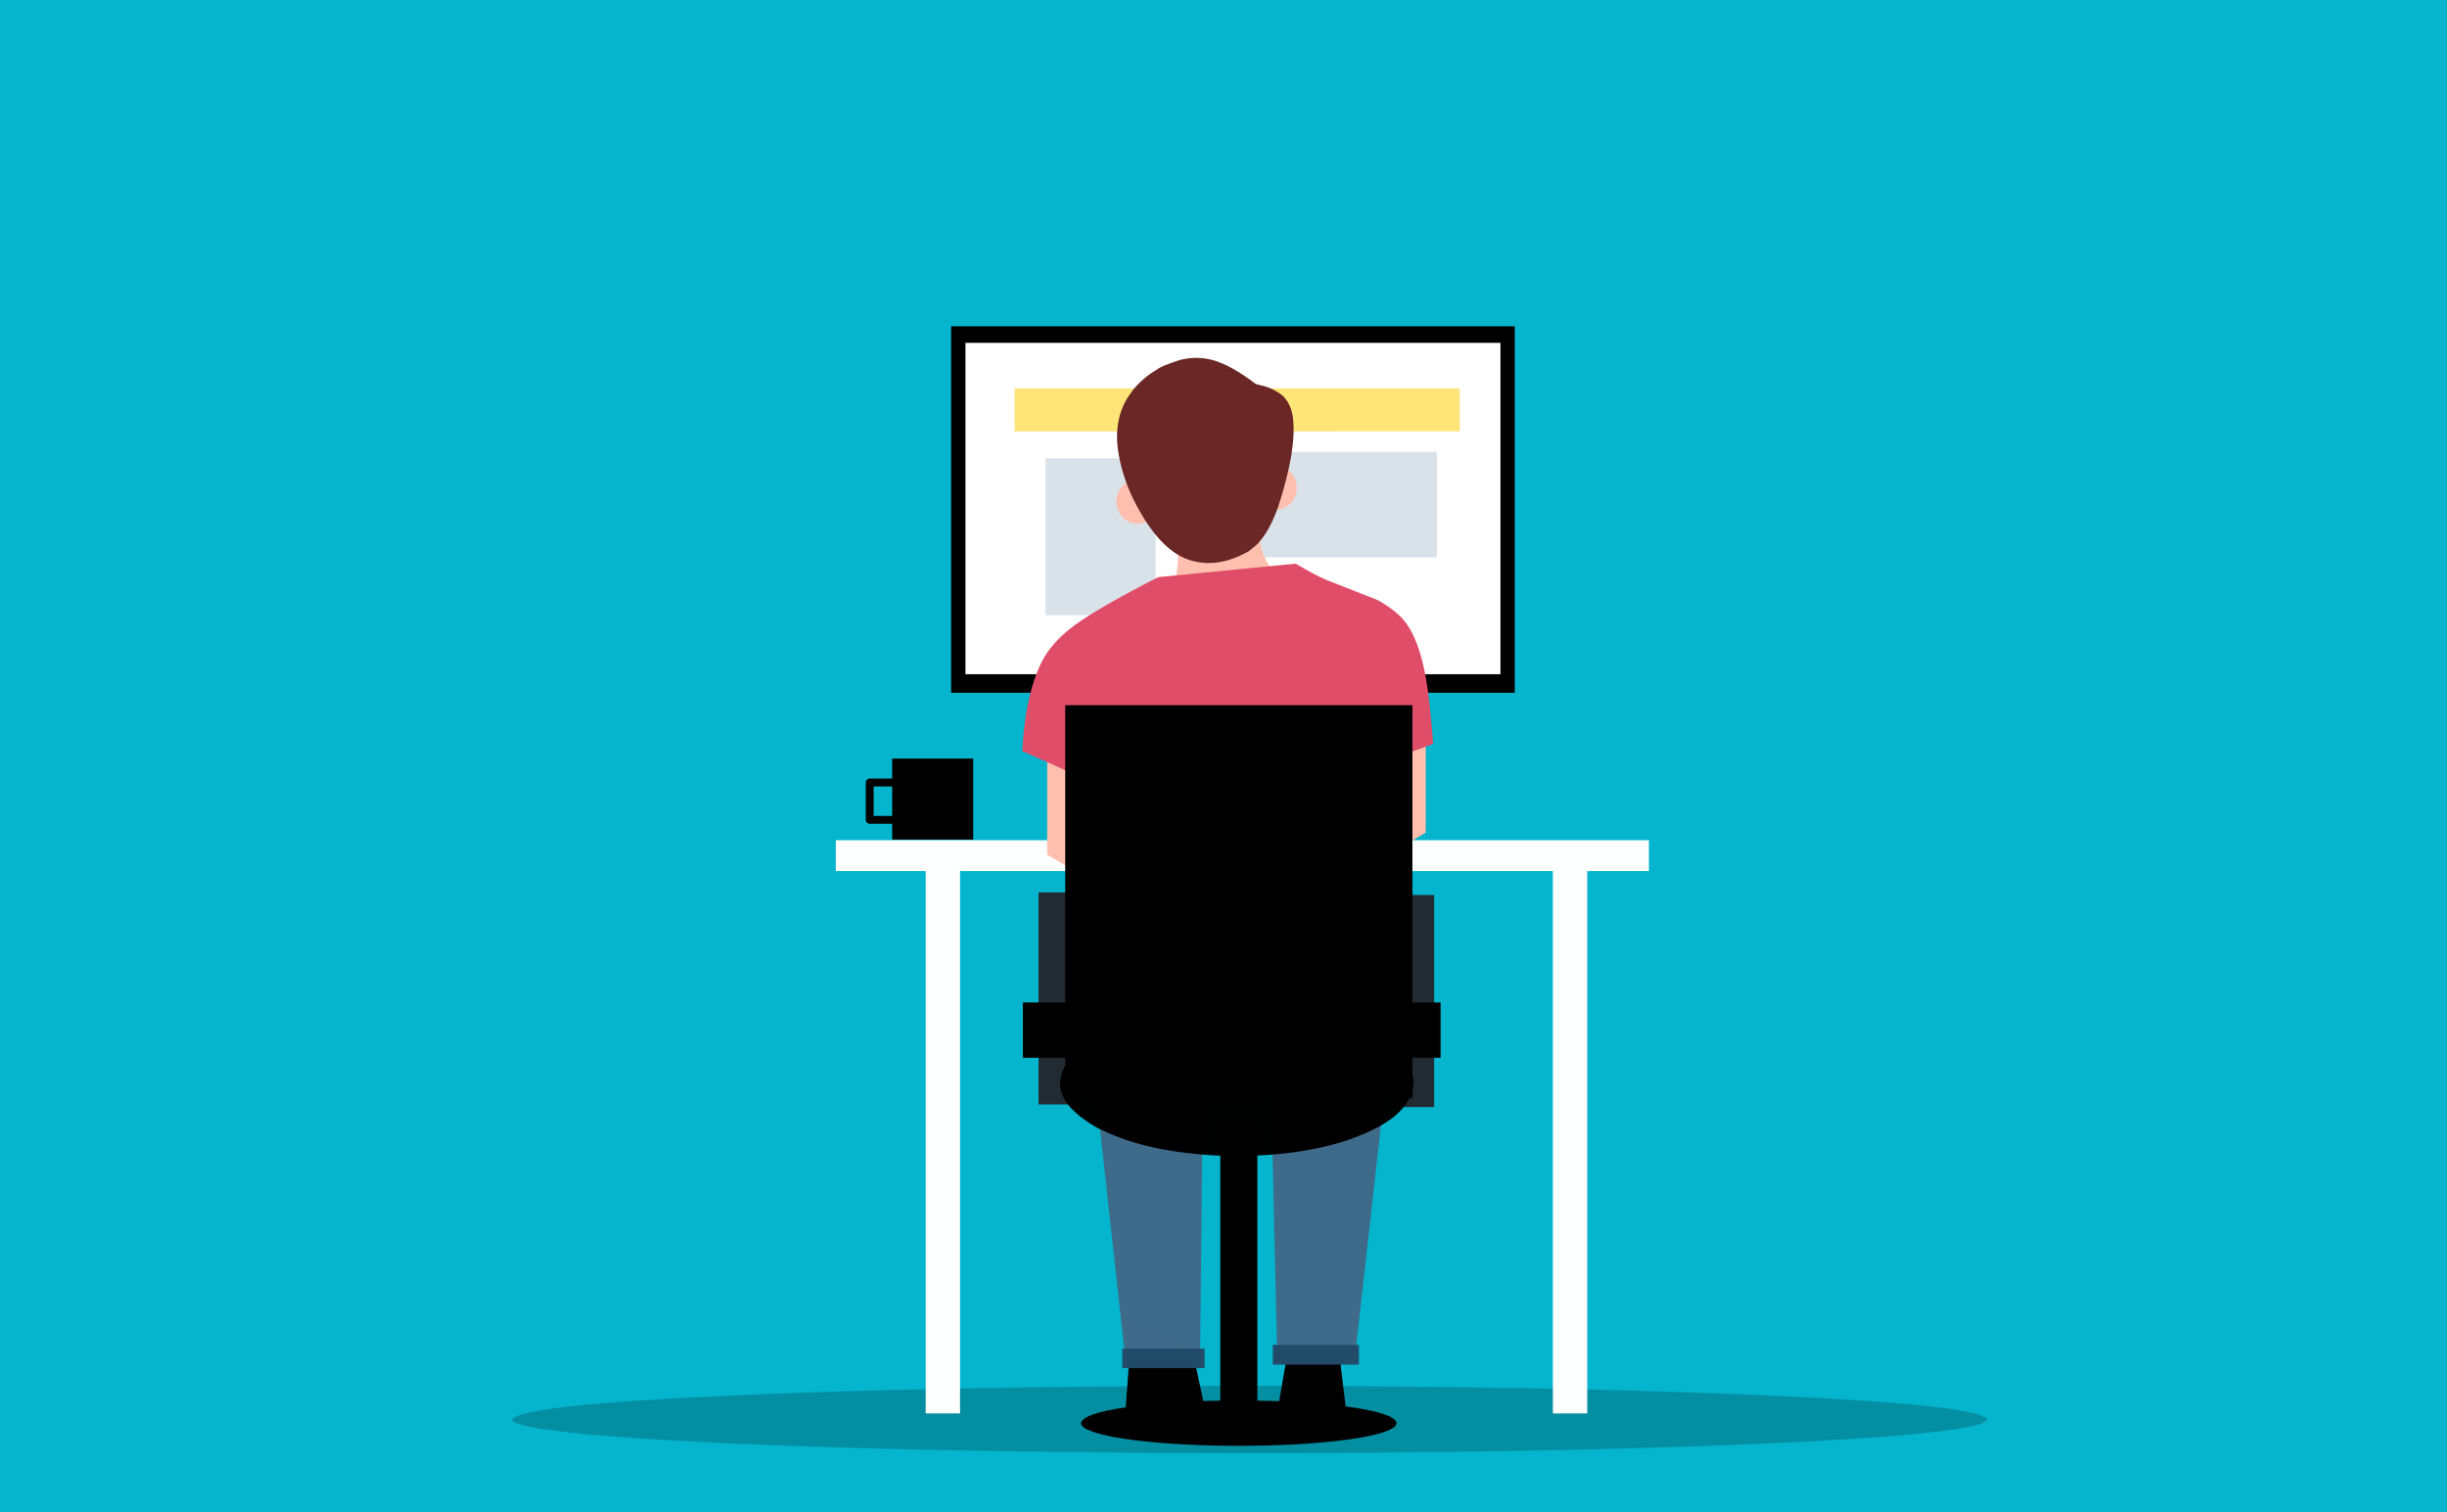 <?xml version="1.0" encoding="utf-8"?>
<svg xmlns="http://www.w3.org/2000/svg" xmlns:xlink="http://www.w3.org/1999/xlink" version= "1.1" width="1618px" height="1000px" viewBox="-449 214 1618 1000">
<rect x="-449" y="214" width="1618" height="1000" fill="#333333" stroke="none"/>
<g id="layer1">
<g style="fill:rgb(5,180,205); fill-opacity:1.0; stroke-linejoin: miter">
<path d="M-449.001,212.872C-449.3,212.872,-449.586,212.991,-449.798,213.202C-450.009,213.414,-450.128,213.7,-450.128,213.999L-450.127,1214.0C-450.127,1214.622,-449.622,1215.127,-449.0,1215.127L1169.001,1215.128C1169.3,1215.128,1169.586,1215.009,1169.798,1214.798C1170.009,1214.586,1170.128,1214.3,1170.128,1214.001L1170.127,214.0C1170.127,213.378,1169.622,212.873,1169.0,212.873L-449.001,212.872 Z"/>
</g>
<g style="fill:rgb(0,0,0); fill-opacity:0.212; stroke-linejoin: miter">
<path d="M865.127,1152.73L860.675,1155.752Q829.022,1164.884,675.442,1170.359Q520.8,1175.83,311.239,1174.796Q111.239,1173.351,-8.671,1166.338Q-47.092,1164.071,-71.965,1161.398L-92.87,1158.65Q-110.098,1155.813,-110.291,1152.73Q-105.062,1143.267,32.555,1136.983Q170.172,1130.699,377.418,1130.46Q584.663,1130.699,722.28,1136.983Q859.897,1143.267,865.127,1152.73"/>
</g>
<g style="fill:rgb(0,0,0); fill-opacity:1.0; stroke-linejoin: miter">
<path d="M322.8,655.629L365.622,655.629L408.443,655.629Q408.443,709.715,408.443,763.801Q365.622,763.801,322.8,763.802Q322.8,709.715,322.8,655.629 Z"/>
</g>
<g style="fill:rgb(0,0,0); fill-opacity:1.0; stroke-linejoin: miter">
<path d="M179.912,429.79L366.249,429.791L552.585,429.791Q552.585,550.961,552.585,672.131Q366.249,672.131,179.912,672.131Q179.912,550.961,179.912,429.79 Z"/>
</g>
<g style="fill:rgb(255,255,255); fill-opacity:1.0; stroke-linejoin: miter">
<path d="M189.369,440.727L366.249,440.728L543.129,440.728Q543.129,550.303,543.129,659.878Q366.249,659.878,189.369,659.878Q189.369,550.303,189.369,440.727 Z"/>
</g>
<g style="fill:rgb(0,0,0); fill-opacity:1.0; stroke-linejoin: miter">
<path d="M261.268,751.954L365.622,751.955L469.975,751.955Q469.975,760.258,469.975,768.561Q365.622,768.561,261.268,768.561Q261.268,760.258,261.268,751.954 Z"/>
</g>
<g style="fill:rgb(252,233,234); fill-opacity:1.0; stroke-linejoin: miter">
<path d="M372.823,677.128L372.823,677.128L372.823,677.128C372.823,677.535,372.493,677.864,372.087,677.864C371.68,677.864,371.35,677.535,371.35,677.128L371.35,677.129L371.35,677.128C371.35,676.721,371.68,676.391,372.087,676.391C372.493,676.391,372.823,676.721,372.823,677.128 Z"/>
</g>
<g style="fill:rgb(0,0,0); fill-opacity:1.0; stroke-linejoin: miter">
<path d="M339.215,1106.003L347.401,1144.179Q325.778,1148.508,317.294,1148.622Q309.507,1149.229,295.251,1145.96L299.342,1090.843L339.215,1106.003"/>
</g>
<g style="fill:rgb(0,0,0); fill-opacity:1.0; stroke-linejoin: miter">
<path d="M435.71,1102.367L441.002,1146.341Q425.261,1150.995,417.749,1150.825Q409.861,1151.041,395.737,1146.654L402.562,1107.664L435.71,1102.367"/>
</g>
<g style="fill:rgb(64,107,139); fill-opacity:0.996; stroke-linejoin: miter">
<path d="M346.308,934.782L345.391,1024.535L344.474,1114.289L295.347,1115.004Q285.432,1025.041,275.518,935.078L346.308,934.782"/>
</g>
<g style="fill:rgb(64,107,139); fill-opacity:0.996; stroke-linejoin: miter">
<path d="M391.387,933.129L393.508,1024.283L395.629,1115.438Q421.052,1115.292,446.476,1115.146Q456.899,1022.291,467.323,929.436L391.387,933.129"/>
</g>
<g style="fill:rgb(255,255,255); fill-opacity:0.996; stroke-linejoin: miter">
<path d="M103.642,769.629L372.459,769.629L641.275,769.63Q641.275,779.85,641.275,790.071Q372.459,790.072,103.642,790.072Q103.642,779.85,103.642,769.629"/>
</g>
<g style="fill:rgb(255,191,175); fill-opacity:0.996; stroke-linejoin: miter">
<path d="M243.424,705.657L243.424,705.658L243.424,779.268Q268.134,793.837,292.843,808.406Q282.883,763.741,272.922,719.076L243.424,705.657"/>
</g>
<g style="fill:rgb(255,191,175); fill-opacity:0.996; stroke-linejoin: miter">
<path d="M493.742,691.024L493.742,691.024L493.742,764.635Q469.032,779.204,444.322,793.773Q454.283,749.107,464.243,704.442L493.742,691.024"/>
</g>
<g style="fill:rgb(255,255,255); fill-opacity:0.996; stroke-linejoin: miter">
<path d="M163.08,789.404L174.442,789.404L185.804,789.404Q185.804,969.06,185.804,1148.715Q174.442,1148.716,163.08,1148.716Q163.08,969.06,163.08,789.404"/>
</g>
<g style="fill:rgb(255,255,255); fill-opacity:0.996; stroke-linejoin: miter">
<path d="M577.789,789.404L589.151,789.404L600.513,789.405Q600.513,969.06,600.513,1148.715Q589.151,1148.716,577.789,1148.716Q577.789,969.06,577.789,789.404"/>
</g>
<g style="fill:rgb(34,43,50); fill-opacity:1.0; stroke-linejoin: miter">
<path d="M470.831,805.867L485.047,805.867L499.262,805.868Q499.262,875.981,499.262,946.095Q485.047,946.095,470.831,946.096Q470.831,875.981,470.831,805.867"/>
</g>
<g style="fill:rgb(34,43,50); fill-opacity:1.0; stroke-linejoin: miter">
<path d="M237.715,804.172L251.931,804.172L266.146,804.173Q266.146,874.286,266.146,944.399Q251.931,944.4,237.715,944.4Q237.715,874.286,237.715,804.172"/>
</g>
<g style="fill:rgb(0,0,0); fill-opacity:1.0; stroke-linejoin: miter">
<path d="M474.511,1155.16L473.559,1157.197Q466.784,1163.353,433.914,1167.044Q400.817,1170.732,355.966,1170.035Q313.162,1169.061,287.498,1164.333Q279.275,1162.805,273.952,1161.003L269.478,1159.151Q265.79,1157.239,265.749,1155.16Q266.868,1148.781,296.322,1144.545Q325.775,1140.309,370.13,1140.148Q414.486,1140.309,443.939,1144.545Q473.392,1148.781,474.511,1155.16"/>
</g>
<g style="fill:rgb(0,0,0); fill-opacity:0.996; stroke-linejoin: miter">
<path d="M485.821,930.157L484.754,936.725Q479.354,949.054,467.298,956.327Q457.235,962.974,439.283,968.902Q404.549,979.694,357.943,978.307Q309.443,976.013,279.889,961.414Q277.48,960.725,270.378,956.077L265.274,952.388Q260.582,948.682,257.537,944.913Q251.448,937.375,251.949,929.583Q253.578,909.391,286.268,896.054Q320.173,882.035,368.881,881.752Q414.571,881.942,449.303,894.887Q484.411,908.846,485.821,930.157"/>
</g>
<g style="fill:rgb(35,75,105); fill-opacity:0.996; stroke-linejoin: miter">
<path d="M392.622,1103.399L421.078,1103.4L449.534,1103.4Q449.534,1109.927,449.534,1116.454Q421.078,1116.455,392.622,1116.455Q392.622,1109.927,392.622,1103.399"/>
</g>
<g style="fill:rgb(35,75,105); fill-opacity:0.996; stroke-linejoin: miter">
<path d="M293.072,1105.89L320.286,1105.891L347.5,1105.891Q347.5,1112.338,347.5,1118.785Q320.286,1118.785,293.072,1118.786Q293.072,1112.338,293.072,1105.89"/>
</g>
<g style="fill:rgb(35,75,105); fill-opacity:0.996; stroke-linejoin: miter">
<path d="M153.549,598.936L153.549,598.936L153.548,598.937L153.549,598.936L153.549,598.936L153.549,598.936L153.548,598.937Q153.549,598.936,153.549,598.936"/>
</g>
<g style="fill:rgb(0,0,0); fill-opacity:1.0; stroke-linejoin: miter">
<path d="M357.89,956.35L370.13,956.35L382.371,956.351Q382.371,1057.511,382.371,1158.67Q370.13,1158.671,357.89,1158.671Q357.89,1057.511,357.89,956.35"/>
</g>
<g style="fill:rgb(0,0,0); fill-opacity:1.0; stroke-linejoin: miter">
<path d="M140.923,715.675L167.7,715.676L194.478,715.676Q194.478,742.453,194.478,769.231Q167.7,769.231,140.923,769.232Q140.923,742.453,140.923,715.675"/>
</g>
<g style="fill:rgb(0,0,0); fill-opacity:1.0; stroke-linejoin: miter">
<path d="M126.073,728.887L126.073,728.887L150.77,728.888C152.206,728.888,153.37,730.052,153.37,731.488L153.37,731.488L153.37,756.184C153.37,757.62,152.206,758.784,150.77,758.784L150.77,758.784L126.073,758.785C125.384,758.785,124.722,758.511,124.234,758.023C123.747,757.536,123.473,756.874,123.473,756.185L123.473,756.185L123.473,731.487C123.473,730.797,123.747,730.136,124.234,729.648C124.722,729.161,125.384,728.887,126.073,728.887L126.073,728.887 M126.073,734.088L128.674,731.487L128.674,756.185L126.073,753.584L150.769,753.583L148.169,756.184L148.169,731.488L150.769,734.089L126.073,734.088 Z"/>
</g>
<g style="fill:rgb(0,0,0); fill-opacity:1.0; stroke-linejoin: miter">
<path d="M227.363,876.96L365.452,876.96L503.542,876.961Q503.542,895.251,503.542,913.541Q365.452,913.541,227.363,913.542Q227.363,895.251,227.363,876.96"/>
</g>
<g style="fill:rgb(255,218,62); fill-opacity:0.702; stroke-linejoin: miter">
<path d="M221.884,470.841L516.172,470.842L516.172,499.264L221.884,499.265L221.884,470.841"/>
</g>
<g style="fill:rgb(201,214,222); fill-opacity:0.702; stroke-linejoin: miter">
<path d="M348.267,512.823L501.057,512.824L501.057,582.658L348.267,582.659L348.267,512.823"/>
</g>
<g style="fill:rgb(201,214,222); fill-opacity:0.702; stroke-linejoin: miter">
<path d="M242.384,517.105L315.101,517.106L315.101,620.814L242.384,620.815L242.384,517.105"/>
</g>
<g style="fill:rgb(255,191,175); fill-opacity:0.996; stroke-linejoin: miter">
<path d="M328.939,560.682L329.165,563.728Q330.937,583.914,328.822,593.596Q327.179,602.508,317.325,611.896L406.894,598.961Q392.236,593.201,388.22,584.655Q383.612,577.12,381.023,550.717L328.939,560.682"/>
</g>
<g style="fill:rgb(255,191,175); fill-opacity:0.996; stroke-linejoin: miter">
<path d="M317.002,545.183L316.96,547.162Q316.313,553.166,312.09,556.93Q307.836,560.693,301.836,560.273Q296.096,559.573,292.483,555.138Q291.325,553.704,290.542,551.988L289.869,550.219Q289.299,548.387,289.207,546.373Q289.092,540.185,292.837,535.912Q296.583,531.639,302.482,531.231Q308.394,531.134,312.491,535.071Q316.588,539.007,317.002,545.183"/>
</g>
<g style="fill:rgb(255,191,175); fill-opacity:0.996; stroke-linejoin: miter">
<path d="M408.489,535.949L408.447,537.929Q407.8,543.933,403.577,547.697Q399.323,551.46,393.323,551.04Q387.584,550.34,383.971,545.905Q380.359,541.438,380.737,535.16Q381.383,529.156,385.606,525.392Q389.86,521.629,395.86,522.049Q401.6,522.749,405.213,527.184Q406.371,528.618,407.155,530.334L407.827,532.103Q408.397,533.935,408.489,535.949"/>
</g>
<g style="fill:rgb(224,77,105); fill-opacity:1.0; stroke-linejoin: miter">
<path d="M407.734,586.748L316.851,595.672C289.776,609.465,271.288,620.275,261.145,627.783C250.642,635.556,243.281,644.099,238.891,653.547C233.891,664.308,228.508,681.38,226.949,710.716L273.978,731.629L278.561,748.645C293.25,803.182,284.49,852.582,275.499,903.453L448.164,904.323C442.834,891.399,440.658,848.934,439.618,830.296C437.683,795.611,450.534,723.56,450.534,723.56L498.633,705.951C497.495,691.437,496.359,680.3,495.363,672.523C491.993,646.202,485.372,629.095,475.86,620.648C471.807,617.048,467.092,613.492,461.197,610.535L427.998,597.517C422.311,595.048,415.56,591.46,407.743,586.753 Z"/>
</g>
<g style="fill:rgb(255,255,255); fill-opacity:1.0; stroke-linejoin: miter">
<path d="M329.339,506.792Q327.523,506.803,326.222,508.054Q324.953,509.329,324.911,511.149Q324.925,512.969,326.168,514.26Q327.444,515.53,329.257,515.574Q331.074,515.567,332.377,514.317Q333.648,513.044,333.692,511.224Q333.68,509.404,332.439,508.111Q331.165,506.839,329.352,506.792 Z"/>
</g>
<g style="fill:rgb(0,0,0); fill-opacity:1.0; stroke-linejoin: miter">
<path d="M328.685,506.774Q327.831,506.775,327.431,506.98L324.813,508.722L326.287,508.18Q326.029,509.614,326.163,510.551Q326.292,511.608,326.863,512.825Q328.291,515.695,329.83,515.707Q330.561,515.698,331.101,515.087Q331.618,514.457,331.676,513.522Q331.846,512.015,330.308,507.734L330.408,507.048L331.951,506.953Q329.553,506.761,328.696,506.774 Z"/>
</g>
<g style="fill:rgb(0,0,0); fill-opacity:1.0; stroke-linejoin: miter">
<path d="M327.184,499.241Q324.789,499.919,322.284,503.259L335.31,501.012L335.173,500.945L333.8,500.373Q333.068,500.076,332.499,499.872Q331.38,499.469,330.451,499.264Q328.583,498.848,327.188,499.24 Z"/>
</g>
<g style="fill:rgb(255,255,255); fill-opacity:1.0; stroke-linejoin: miter">
<path d="M305.062,511.545Q303.246,511.555,301.944,512.806Q300.675,514.081,300.633,515.901Q300.648,517.721,301.891,519.012Q303.167,520.282,304.98,520.326Q306.797,520.319,308.1,519.069Q309.37,517.795,309.415,515.975Q309.403,514.156,308.161,512.863Q306.888,511.591,305.074,511.545 Z"/>
</g>
<g style="fill:rgb(0,0,0); fill-opacity:1.0; stroke-linejoin: miter">
<path d="M304.408,511.525Q303.554,511.526,303.154,511.732L300.536,513.474L302.01,512.933Q301.752,514.366,301.886,515.303Q302.014,516.36,302.586,517.577Q304.013,520.447,305.553,520.459Q306.284,520.451,306.824,519.839Q307.341,519.209,307.399,518.274Q307.569,516.766,306.031,512.486L306.132,511.801L307.674,511.705Q305.276,511.513,304.42,511.525 Z"/>
</g>
<g style="fill:rgb(0,0,0); fill-opacity:1.0; stroke-linejoin: miter">
<path d="M302.906,503.994Q300.512,504.671,298.007,508.012L311.033,505.764L310.896,505.697L309.523,505.125Q308.791,504.829,308.222,504.625Q307.102,504.221,306.173,504.016Q304.306,503.6,302.911,503.992 Z"/>
</g>
<g style="fill:rgb(107,39,37); fill-opacity:1.0; stroke-linejoin: miter">
<path d="M381.35,467.945L384.123,468.672Q392.688,470.479,399.05,475.648Q401.09,477.496,402.639,480.09L404.036,482.919Q405.296,485.958,405.882,490.024Q408.539,511.425,395.979,549.68Q392.311,559.738,388.19,566.267Q386.12,569.556,383.876,572.13Q382.895,573.775,376.645,578.536Q357.495,589.498,340.014,585.063Q317.898,579.779,299.997,543.372Q293.445,529.51,290.782,515.044Q288.131,500.586,291.453,488.592Q293.173,482.688,296.193,477.64L299.452,472.817Q302.993,468.212,307.321,464.522Q311.65,460.832,316.425,458.097Q318.789,456.103,330.907,452.135Q342.1,449.201,352.934,452.158Q365.06,455.499,381.35,467.945"/>
</g>
<g style="fill:rgb(0,0,0); fill-opacity:1.0; stroke-linejoin: miter">
<path d="M255.331,680.381L370.13,680.381L484.929,680.382Q484.929,810.366,484.929,940.35Q370.13,940.351,255.331,940.351Q255.331,810.366,255.331,680.381"/>
</g>
</g>
</svg>